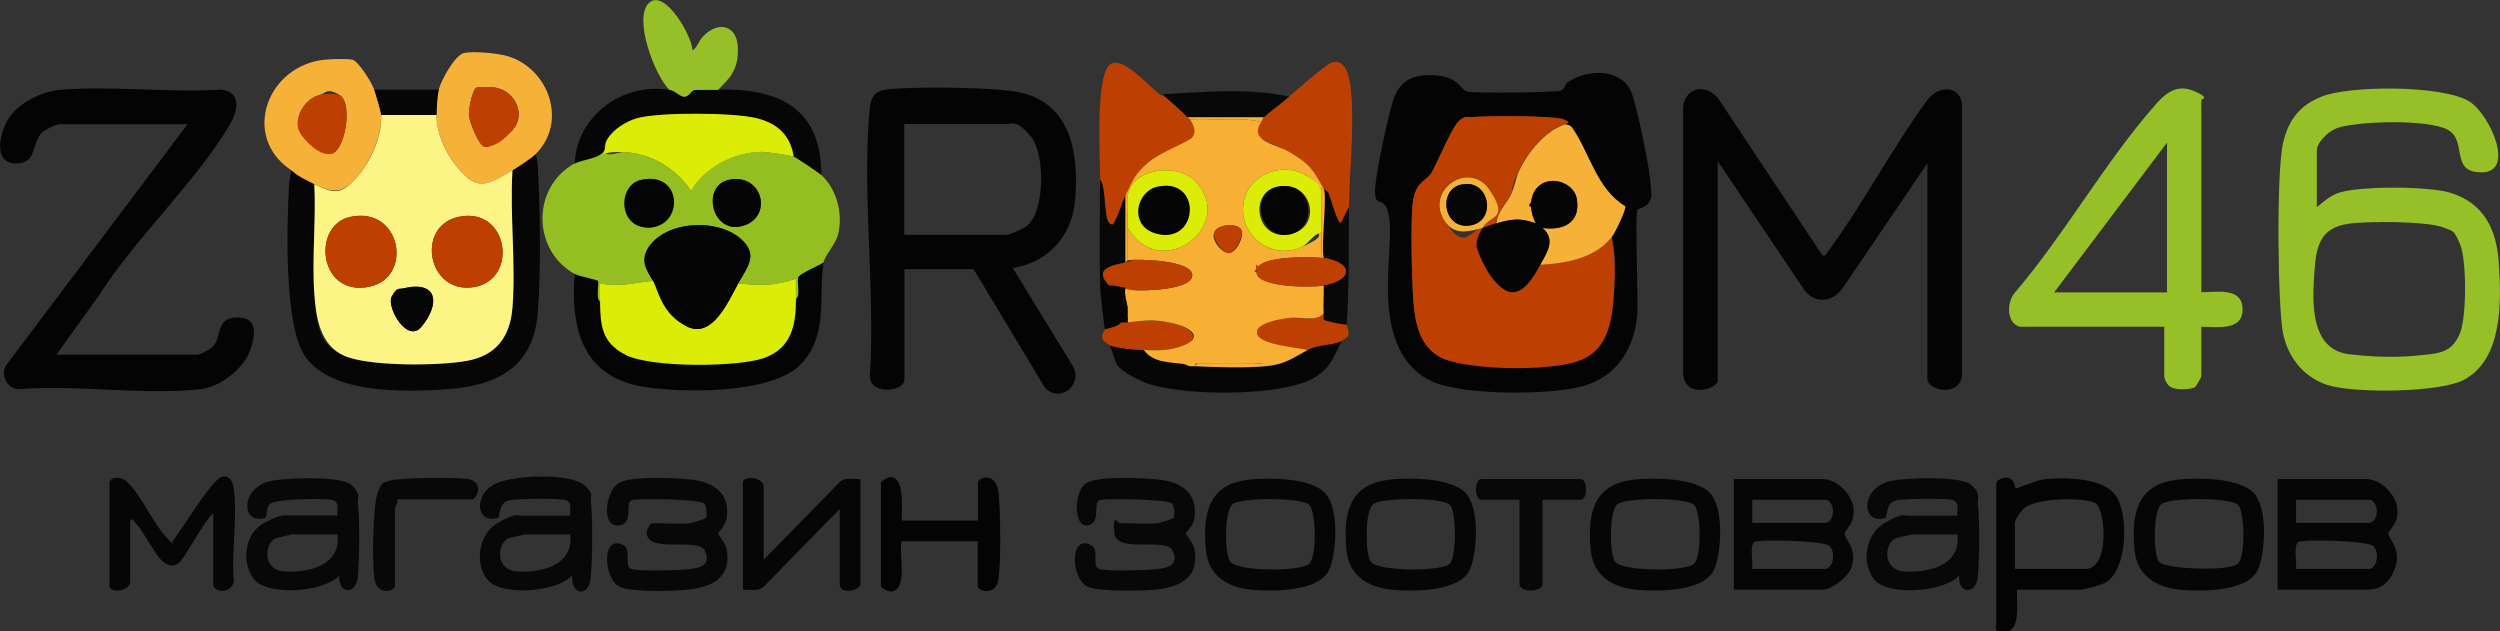 <?xml version="1.0" encoding="UTF-8"?>
<svg id="_Слой_1" xmlns="http://www.w3.org/2000/svg" version="1.1" xmlns:xlink="http://www.w3.org/1999/xlink" viewBox="0 0 1084.9 273.9">
  <rect x="0" y="0" width="1084.9" height="273.9" fill="#333333" stroke="none"/>
  <!-- Generator: Adobe Illustrator 29.3.1, SVG Export Plug-In . SVG Version: 2.1.0 Build 151)  -->
  <defs>
    <style>
      .st0 {
        fill: #94be21;
      }

      .st1 {
        fill: #97c028;
      }

      .st2 {
        fill: #dbec06;
      }

      .st3 {
        fill: #080808;
      }

      .st4 {
        fill: #060606;
      }

      .st5 {
        fill: #be3f02;
      }

      .st6 {
        fill: #fcf484;
      }

      .st7 {
        fill: #f7b034;
      }

      .st8 {
        fill: #f6b138;
      }

      .st9 {
        fill: #040404;
      }
    </style>
  </defs>
  <path class="st9" d="M836.4,70.9l-36.6,53.9c-4.1,6-11.4,7.4-16.4,1.6l-38-56.5v95.5c0,3-13.7,8.1-15-3V46.4c1.1-9,10.4-10.1,15.4-3.4l45.1,67.9c1.4.3,1.7-.8,2.3-1.7,15.3-20.6,27.9-45,43.2-65.8,4.6-6.6,15.1-6.6,15,2.9v117c-1.6,9.3-15,6-15,1.1v-93.5Z"/>
  <path class="st1" d="M1005.4,89.9c2.9-2.3,5.1-4.4,8.6-5.9,8.5-3.5,40.2-3.2,49.2-.4,14.8,4.5,20.3,16.1,21.2,30.8,1.1,16.8,1.7,41.8-15.5,50.6-10.6,5.4-47.9,5.8-59.1,2-10.1-3.4-16.7-11.7-19-22s-3.1-70.1,0-83.1c2.3-9.7,6.9-15.9,16.2-19.8,12.3-5.2,53.4-5.2,64.7,2,8.8,5.6,20.1,30.7,5.2,30.7s-4.8-15.3-16.5-19.3-38.8-2.5-46,0c-3.7,1.2-9,6.1-9,10v24.5ZM1019.2,97.1c-12.1,1.7-14,9.4-14.8,20.2-1,13.9-2.1,34.6,15.5,36.5s26.2.8,34,0,10.8-3.1,13.4-8.6c3.2-6.9,3.2-32.1.3-39.1s-3.3-5.6-6.8-7.2c-6.5-3-33.8-3-41.6-1.8Z"/>
  <path class="st9" d="M710.6,91c-1.2,1.9.4,38.9-.1,45.4-1.2,14.6-8.6,26.7-23,31-14.2,4.2-51.8,4.2-65.4-1.6s-18.6-19.6-19.6-34.4,2-30.6,0-38.8-5.7-2.1-5.8-9.2,6-34.3,7.9-40c3-9.3,10-11.6,19.4-10.6s9.6,6.3,13,7,38.7.4,40.5-.5,1.5-2.7,2.7-3.5c8.5-6.1,23.9-6.3,28,4.8,2.3,6.3,7.6,31.9,8.1,38.9s.6,5.6-.6,8.1-4.7,2.8-5.1,3.4ZM699.4,102.9c1.3-1.7,6.3-11.8,5.9-13.4-12.5-7.5-15.6-23.6-23-34-1.1-1.6-2.4-1.2-2.9-1.6s.5-1.5-.7-2c-4.2-1.8-33.8-1.6-39.8-1s-4.5.6-6,2c-3,2.9-9,17.4-11.7,22.3-1.7,2.9-7.3,8.9-7.8,11.2-1.5,7.6-.7,35.2,0,44,.7,9.6,2.9,20.1,12.1,24.9s46.3,4.9,57,2.2c15.3-4,17.1-17.1,18-31s.4-16.5-1-23.5Z"/>
  <path class="st9" d="M392.4,165.4c-1.4,5-15,5.5-14.9-2.1,2.4-37.3-3.5-79.2-.1-116,.5-5.1,2.1-7.8,7.5-8.5,11.3-1.3,48.1-1.1,58.6,1.5,21.9,5.4,24.8,27.6,23,47-1.4,15.3-11.8,26.6-27,29l26.2,42.8c4.3,8.2-6,15.9-12.2,9.2l-31-51.5h-30v48.5ZM392.4,101.9h44.5c1.2,0,7.1-2.6,8.4-3.6,8.4-6.1,8.2-31.6,2.1-39s-8.1-5.5-10.5-5.5h-44.5v48Z"/>
  <path class="st9" d="M24.4,153.9h61.5c.8,0,5.7-2.5,6.5-3.5,3.9-4.2,1.3-12,9.5-12.6,10.3-.7,9.1,7.5,6.5,14.6s-12.1,15.4-21.5,16.5c-24.7,2.7-53.9-2.1-79.1,0-4.8-.4-7.6-6.2-5.2-10.3L81.4,53.9H25.9c-1.4,0-6.3,2.3-7.5,3.5-4.7,4.3-2.3,13-10.5,13.5-11.6.8-8.1-13.7-3.9-19.9s13.6-11.4,22.9-12.1c22.2-1.7,46.6,1.4,69.1,0,8.8,1,7.3,9.1,3.9,14.9-14.3,24.5-41.2,49.6-56.8,74.2l-18.6,25.9Z"/>
  <path class="st0" d="M262.4,64.9c-.5,4,6,1,8.3,1.1,11.5.4,23,7.3,29.2,16.9,6-10.4,18.9-17.1,31-17,1.6,0,12.1,1.6,13.5,2s11.1,7.1,12,8c6.8,6.3,9.5,16.9,7.3,25.8-1.1,4.4-5.8,9.2-6.3,12.2-1.5,1.2-10.5,5.6-10.8,6.2-1.2,1.9,1.3,7.8-1.2,9.8,0-3,0-6,0-9-8.5,3.1-16.2,3.3-25,2,4-7.2,9-12.4.9-19.4-10.2-8.8-32.2-7.8-39.9,3.9-3.8,5.9-1,9.4,2,14.5-8,.7-14.9,2.9-23,1,0,2.7,0,5.3,0,8-2.3-1.4-.2-8.2-1-9s-7.7-1.8-10-3c-18.6-10.3-18.7-37.8,0-48s11.1-2,13-6ZM278.1,78.1c-10.5,2.4-7.8,21.7,4.5,20.6s13.2-24.6-4.5-20.6ZM316.1,78.1c-12.2,2.8-6.9,25.1,7.5,19.5,11.9-4.6,6.8-22.7-7.5-19.5Z"/>
  <path class="st1" d="M876.9,141.9c-6.2-1.3-6.2-10.4-2.7-14.7,21.6-25.2,39.5-57.2,61.2-81.8,4.5-5.1,9.3-9,16.7-5.9s3.2,3.6,3.2,3.8v83.5c6.7.1,17.8-2.4,17.9,7.5,0,9.5-11.4,7.5-17.9,7.5v21.5c0,.3-2.2,4.3-2.7,4.6-2.1,1.4-8.5,1.4-10.7,0s-2.7-4.3-2.7-4.6v-21.5h-62.5ZM940.4,126.9V61.9l-49,65h49Z"/>
  <path class="st4" d="M126.4,73.9c1.8,1.2,8.5,5.3,10,6,.8,15.5-1.1,32.1,0,47.5s2.5,22.4,13,27c10.8,4.8,41.3,4.4,53.2,2.2,12.8-2.3,18.8-10.5,19.8-23.2,1.5-19.1-1.2-40.2,0-59.5,2.4-1.4,8.2-5.2,10-7,.6,1.8.9,3.6,1,5.5,1,18.1,1.4,45.2,0,63.1-1.9,24.5-18.4,32.1-40.5,33.5-18.2,1.1-51,2.1-61.3-15.7-8.3-14.3-7.1-55.5-6.2-72.9.1-2.2.8-4.3,1-6.5Z"/>
  <path class="st8" d="M162.4,38.9c.8,2.3,2.9,9.1,3,11,.5,8.8-5,21.1-11,27.5s-9.2,6.7-18,2.5-8.2-4.8-10-6c-22-14.7-10.4-45.5,14.5-48,2.7-.3,9.5-.5,12,0s8.3,9.6,9.5,13ZM139.1,41.1c-5.9,1.2-10.8,8.3-9.7,14.2s12,11.9,14.4,11.4c6-1.2,9.4-21.9,3.7-25.4s-6.3-.7-8.3-.3Z"/>
  <path class="st8" d="M232.4,66.9c-1.8,1.8-7.6,5.6-10,7-11.6,6.7-15.4,9.3-24.5-2-4.7-5.9-8.5-14.4-8.5-22s.5-8.8,1-11c.9-3.9,6.9-14.7,10.7-15.8s14.9,0,19.3,1.3c17.8,5.4,26.1,28.6,12,42.5ZM206.6,38.1c-1.6,1-3.4,9.8-3.1,12.2s4.4,13.7,7.3,13.5,10.3-5.8,11.7-7.4c6.1-7,.7-17.1-7.6-18.4-1.4-.2-7.5-.4-8.3.1Z"/>
  <path class="st9" d="M357.4,113.9c-2.4,15,2.3,31-9.6,43.9-12.4,13.4-51.8,12.8-68.8,10-26.2-4.4-31.5-25.2-29.6-48.9,2.3,1.2,9.6,2.7,10,3,.8.8-1.2,7.5,1,9,.2,9.5,2.1,18.6,11.3,23.2s47.9,5.3,59.7,1.3c12-4.1,14-14.1,14-25.5,2.5-2.1,0-8,1.2-9.8s9.3-5,10.8-6.2Z"/>
  <path class="st4" d="M988.4,255.9v-48h38.5c6.4,0,13.3,7,13.5,13.5s-3.5,8-3.9,10.1,5.9,6.4,2.9,14.9-8.5,9.5-12.5,9.5h-38.5ZM996.4,226.9h31.5c4.7,0,4.7-10,0-10h-31.5v10ZM996.4,246.9h31.5c3.9,0,4.8-7.9,1.8-10.1s-30.3-2.9-32.4-1.5-.5,8.9-.9,11.6Z"/>
  <path class="st4" d="M752.4,255.9v-48h38.5c6.4,0,13.3,7,13.5,13.5s-3.5,8-3.9,10.1,5.9,6.4,2.9,14.9c-1.5,4.1-8.5,9.5-12.5,9.5h-38.5ZM760.4,226.9h31.5c4.7,0,4.7-10,0-10h-31.5v10ZM760.4,246.9h31.5c3.9,0,4.8-7.9,1.8-10.1s-30.3-2.9-32.4-1.5-.5,8.9-.9,11.6Z"/>
  <path class="st9" d="M866.4,209.4c.4-1.3,3.5-2.5,5-2.1,3.4.9,2.7,4.6,3.5,4.6s8.8-3.5,12.1-3.9c8.7-1,26.1-.8,31.4,7.4,5.3,8.2,5,31.8-4.7,37.4-1.8,1-9.2,3.1-10.9,3.1h-27.5c-.3,4.3,1.8,17.5-4.5,18.1s-4.5-1.6-4.5-2.6v-62ZM874.4,246.9h30.5c10.9,0,8.8-25.8,4.5-28.5s-26.9-2.5-31.4,2.5-3.6,7-3.6,7.4v18.5Z"/>
  <path class="st3" d="M146.4,223.9c-.1-2.9,1.1-6.3-2.5-7s-25.2-.5-27,2-.6,5.7-2.2,6c-9.8,2.4-10.4-12.1,1.4-15.8,6-1.9,31.7-2.7,36.2,1.2s2.8,5.7,3,8c.9,7.7.7,24.1,0,32s-8.5,7.8-8.1-.5c-6.7,7.3-31.2,9-37,1.5s-3.7-19.8,4-24.1,9.1-3.5,10.5-3.5h21.5ZM146.4,231.9h-19.5c-.4,0-6.7,1.5-7.3,1.7-4.9,2.2-5.7,13.4,3.2,14.3s25.6-1.6,23.6-16.1Z"/>
  <path class="st3" d="M247.4,223.9c-.1-2.9,1.1-6.3-2.5-7s-20.6-.5-23.8.2c-5.4,1.2-3.4,7.3-5.4,7.8-9.8,2.4-10.4-12.1,1.4-15.8s31.6-2.7,36.2,1.2,2.8,4.8,3.1,6.9c.9,7.7.7,25.2,0,33.1-.8,9.6-8.8,7.6-8.1-.5-6.8,7.2-31.1,9.2-37,1.5-5.5-7.2-3.4-19.8,4.7-24.4s8.6-3.1,9.9-3.1h21.5ZM247.4,231.9h-19.5c-.4,0-6.7,1.5-7.3,1.7-4.9,2.2-5.7,13.4,3.2,14.3s25.6-1.6,23.6-16.1Z"/>
  <path class="st5" d="M504.4,40.9c3,2.6,8,6.9,11,10s.7.7,1,1c1.8,2.4,3.2,4.7,1.1,7.6s-14.9,7.4-19.1,10.9-7,8.2-10,14.5-3,8.2-4.2,10.3-1.6,2.6-2.8,1.7c-2.4-1.8-1.4-15.9-4-19,0-9.9-2-43.4,3.9-49.6,4.8-5,16.6,8.3,20.6,11.6s2.3.8,2.5,1Z"/>
  <path class="st3" d="M849.4,223.9c-.1-2.9,1.1-6.3-2.5-7s-20.6-.5-23.8.2c-5.4,1.2-3.4,7.3-5.4,7.8-9.8,2.4-10.4-12.1,1.4-15.8,6-1.9,31.7-2.7,36.2,1.2s2.8,5.7,3,8c.9,7.8.7,24.1,0,32s-8.8,7.6-8.1-.5c-6.7,7.3-31.2,9-37,1.5s-3.3-19.8,4.7-24.4,8.6-3.1,9.9-3.1h21.5ZM849.4,231.9h-19.5c-.4,0-6.7,1.5-7.3,1.7-4.9,2.2-5.7,13.4,3.2,14.3s25.6-1.6,23.6-16.1Z"/>
  <path class="st3" d="M502.9,226.9c.6,0,6.2-1.8,6.4-2.1.6-1,.4-5.4-.8-6.4-2.2-1.7-28.4-2.3-31.4-1.3s1,10-5.2,10.9-6-15.1-.4-18.4,25.6-2.1,31.3-1.5c9.8,1.1,16.9,5.6,15.6,16.4-.5,3.8-3.8,6.6-3.8,7s3.1,4.1,3.6,6.2c2.8,13.4-6.8,17.5-18.2,18.3-5.6.4-24.4.8-28.5-1.6-6.8-4.1-7.3-22.5,1.9-17.9,3.9,1.9.2,9.2,3.6,10.4s21.4.5,24.9.1c5.2-.5,9.8-1.9,7-8s-24.5,1.5-25.3-7.7,1.6-4.3,2.3-4.3c5.1,0,12.2.6,17,0Z"/>
  <path class="st3" d="M299.9,226.9c.6,0,6.2-1.8,6.4-2.1.6-1,.4-5.4-.8-6.4-2.2-1.7-28.4-2.3-31.4-1.3s1,10-5.2,10.9c-8.5,1.2-6-15.1-.4-18.4s25.6-2.1,31.3-1.5c9.8,1.1,16.9,5.6,15.6,16.4-.5,3.8-3.8,6.6-3.8,7s3.1,4.1,3.6,6.2c2.8,13.4-6.9,17.5-18.2,18.3s-24.5.7-28.5-1.6c-6.8-4.1-7.3-22.5,1.9-17.9,3.9,1.9.2,9.2,3.6,10.4s21.4.5,24.9.1c5.2-.5,9.8-1.9,7-8s-24.5,1.5-25.3-7.7c-.1-1.2,1.6-4.3,2.3-4.3,5.1,0,12.2.6,17,0Z"/>
  <path class="st5" d="M559.4,41.9c3.1-2.7,15.4-13.4,18-14.5,7.2-3.2,8.6,8.2,9,13,1.3,16.3-.8,33.3-1,49.5l-3.5,7c-1.7,0-4.3-10.6-5.3-12.7s-2-1.9-2.2-2.2c-4.8-8.7-6.4-11-15.3-16.2s-17.4-4.5-11.7-12.8c.4-.6.6-1.6,1-2,1.9-1.9,8.1-6.4,11-9Z"/>
  <path class="st4" d="M290.4,38.9c2.6.4,4.5,3.1,6.5,3s2.8-2.5,4.2-2.9,8.4,0,10.3-.1c26.3-.7,45.1,7.8,45,37-.9-.9-11.3-7.8-12-8-1.5-9.3-7.2-14.3-16-16.5-9.9-2.5-42.4-2.7-52,0-4.7,1.3-10.4,4.9-12.9,9.2s-.7,3.5-1.1,4.4c-1.9,4-9.5,4.1-13,6,.8-20.8,20.9-35.3,41-32Z"/>
  <path class="st4" d="M47.4,209.4c.9-2.9,5.3-2.5,7.5-.5,6,5.3,11.6,18.3,17.5,24.5s1.2,1.8,2.5,1.5c3.6-4.5,17.1-26.8,21.2-27.9s5,2.8,5.4,5.3c1.6,12.1-1.2,27.5,0,40-1.1,5.5-9,5.1-9,1v-30.5c-3.9,2.9-12.5,20.2-15.2,21.8s-4.9.4-6.4-.7c-3-2.1-8.3-12.7-11.6-16.4s-.9-2.1-2.8-1.7v26.5c0,4.5-9,5.2-9,2v-45Z"/>
  <path class="st4" d="M602.2,208.2c8.7-1,29.1-1.2,34.7,6.8s3.7,27.1.7,32.7c-4.7,9-23.8,9-32.7,8.3s-19.4-4.5-20.6-17.4-.3-28.1,17.8-30.3ZM629.2,219.1c-3.2-3.3-29.6-3.3-33.3-.3s-3.5,21.8-1,25c3.4,4.3,30.9,4.3,34.3.8,2.9-3,2.9-22.6,0-25.5Z"/>
  <path class="st4" d="M541.2,208.2c8.7-1,29.1-1.2,34.7,6.8s3.7,27.1.7,32.7c-4.7,9-23.8,9-32.7,8.3s-19.4-4.5-20.6-17.4-.3-28.1,17.8-30.3ZM568.2,219.1c-3.2-3.3-29.6-3.3-33.3-.3s-3.5,21.8-1,25c3.4,4.3,30.9,4.3,34.3.8s2.9-22.6,0-25.5Z"/>
  <path class="st4" d="M944.2,208.2c8.7-1,29.1-1.2,34.7,6.8s3.7,27.1.7,32.7c-4.7,9-23.8,9-32.7,8.3s-19.4-4.5-20.6-17.4-.3-28.1,17.8-30.3ZM971.2,219.1c-3.2-3.3-29.6-3.3-33.3-.3-3.6,2.9-3.5,21.8-1,25s30.9,4.3,34.3.8,2.9-22.6,0-25.5Z"/>
  <path class="st4" d="M708.2,208.2c8.7-1,29.1-1.2,34.7,6.8s3.7,27.1.7,32.7c-4.7,9-23.8,9-32.7,8.3s-19.4-4.5-20.6-17.4-.3-28.1,17.8-30.3ZM735.2,219.1c-3.2-3.3-29.6-3.3-33.3-.3s-3.5,21.8-1,25c3.4,4.3,30.9,4.3,34.3.8s2.9-22.6,0-25.5Z"/>
  <path class="st4" d="M331.4,242.9l33.4-34.1c2.4-1.7,5.7-.8,8.6-.9v45.5c0,2.7-9,5.1-9,0v-32.5l-33.4,34.1c-2.4,1.7-5.7.8-8.6.9v-46.5c0-3.2,9-2.5,9,2v31.5Z"/>
  <path class="st9" d="M391.4,225.9h33v-16.5c0-2.1,8.1-5.2,9,5s1,32.1-.3,37.8c-1.4,6.4-8.8,4.3-8.8,2.2v-19.5h-33c-1.5,5.1,3.2,21.1-4.7,21.8-1.2.1-4.3-1.6-4.3-2.3v-45c0-.5,2.7-2.2,3.7-2.3,6.9-.7,5.2,14.5,5.3,18.8Z"/>
  <path class="st4" d="M481.4,149.9c5.3,1.4,9.6,1.8,15,2,4,5.5,11,5.2,17,6l3,1c.7,0,1.3,0,2,0,8.6.5,22.6.8,31,0s11.5-3.5,18-7,9.8-1.6,15-4c-3.6,6.4-4.1,10.6-11.1,15.4-13.2,9.3-61.5,8.9-75.9,2.1s-10-8.3-14-15.5Z"/>
  <path class="st1" d="M290.4,38.9c-6.3-6.2-15.8-31.2-8.7-37.7,6.8-6.3,18.8,14.7,18.8,20.7,2-1.2,2.7-4.1,4.5-6,6.3-6.8,14.8-5.4,15.2,4.7s-4,13.7-8.6,18.4c-1.9,0-9.8,0-10.3.1-1.4.3-2.2,2.8-4.2,2.9s-3.9-2.6-6.5-3Z"/>
  <path class="st3" d="M669.4,216.9v36.5c0,3.8-10,3.8-10,0v-36.5h-16.5c-3.2,0-3.2-9,0-9h43c3.2,0,3.2,9,0,9h-16.5Z"/>
  <path class="st3" d="M172.4,216.9c.5,1.3-1,3-1,3.5v34c0,2.1-7.7,4.4-8.9-3.1s-.6-32.2,1.4-37.5,2.6-4.2,4.9-5.1c3.8-1.5,29.1-1.6,34-.9,7.7,1.2,4,8.9,2.1,8.9h-32.5Z"/>
  <path class="st3" d="M559.4,41.9c-2.9,2.6-9.1,7.1-11,9h-33c-3-3.1-8-7.4-11-10,17.8-1,37.5-2.8,55,1Z"/>
  <path class="st3" d="M585.4,89.9c-.2,17.1.2,33.9-1,51-1.5.2-9.5-1.7-9.9-2.1s0-2-.1-2.9c-.3-4,.2-8,0-12,13.5-2.6,12.4-10.1,0-12-1.2-5.3,1.6-26.8,0-30,.2.3,1.6.9,2.2,2.2,1,2.1,3.6,12.7,5.3,12.7l3.5-7Z"/>
  <path class="st5" d="M574.4,135.9c0,.8-.3,2.4.1,2.9s8.4,2.3,9.9,2.1c0,1,1.2,2.7.8,4.3s-2.6,2.2-2.8,2.7c-5.2,2.4-9.9,1.3-15,4-3.4-1.2-24.9-2.3-21.6-9s10.9-4.7,14.1-5,11.9,1.8,14.5-2Z"/>
  <path class="st5" d="M496.4,151.9c-5.4-.2-9.7-.6-15-2-.5-.9-2.5-1.4-2.9-2.7-.7-2,.9-3.8.9-4.3,2-.5,4.2-1,6-2s.7-.7,1-1c.6-.1,1.3,0,2,0s.7,0,1,0c7-.7,12.1-1.3,19.2.3s14.8,6.6,3,10.4c-5,1.6-10,1.4-15.2,1.3Z"/>
  <path class="st4" d="M190.4,38.9c-.5,2.2-1,8.5-1,11h-24c-.1-1.9-2.2-8.7-3-11h28Z"/>
  <path class="st3" d="M477.4,77.9c2.6,3.1,1.6,17.2,4,19s2.2-.8,2.8-1.7c1.3-2.1,2.7-7.1,4.2-10.3v29c-6,1.3-14.2,2.8-7,10-1.1-.2-2.5-1.4-4-1-.4-14.9-.1-30.1,0-45Z"/>
  <path class="st9" d="M481.4,123.9c.6.1,1.4-.1,2,0,5.6,1.4,2.5,6.9,6,10,.1,1,0,2,0,3l-1,3c-.7,0-1.4-.1-2,0s-.9.5-1,1c-1.8,1-4,1.5-6,2-.7-6.9-1.8-12.8-2-20,1.5-.4,2.9.8,4,1Z"/>
  <path class="st5" d="M699.4,102.9c1.4,7.1,1.5,16.2,1,23.5-.9,13.9-2.6,27-18,31s-47.4,2.7-57-2.2-11.4-15.3-12.1-24.9c-.6-8.8-1.4-36.4,0-44s6.1-8.3,7.8-11.2c2.8-4.8,8.7-19.3,11.7-22.3s4-1.8,6-2c5.9-.6,35.6-.7,39.8,1s.6,1.9.7,2c-8.8,2.7-16.4,12.2-20.2,20.3s-2.1,7-3.6,10.4-5.7,7.1-6.2,12.3c-1.8.5-3.7,1.4-6,2,3-5.8,8.3-8.5,3-16.5-8.8-13.3-28.3.1-19.5,13.5s10.5,4.6,16.5,3c-1.4,2.7-3.1,5.8-2.4,8.8s10.2,17.1,12,18.1c7,4.1,12.5-5.6,15.4-10.9,11.1-.6,23.6-2.7,31-12Z"/>
  <path class="st8" d="M679.4,53.9c.4.4,1.8,0,2.9,1.6,7.4,10.5,10.5,26.5,23,34,.4,1.6-4.5,11.7-5.9,13.4-7.4,9.3-19.9,11.4-31,12,3-5.5,6.8-10.8,1-16,9,1.3,16.5-2.3,14.9-12.4-1.5-9.3-18.3-12.3-19.9,1.4,0,.1-.7.4-.7,1.2s.6.6.7.8c.4,3,.8,4.1,2,7-7.2-2.5-10.2-1.8-17,0,.5-5.2,4.3-8.3,6.2-12.3s2.1-7,3.6-10.4c3.8-8.1,11.4-17.6,20.2-20.3Z"/>
  <path class="st2" d="M320.4,122.9c8.8,1.3,16.5,1.1,25-2,0,3,0,6,0,9,0,11.3-2,21.3-14,25.5-11.8,4-48.6,4.2-59.7-1.3s-11.1-13.7-11.3-23.2,0-5.3,0-8c8.1,1.9,15-.3,23-1,2.2,3.8,11.7,18.3,14.7,19.8,11,5.4,17.9-10.8,22.3-18.8Z"/>
  <path class="st2" d="M344.4,67.9c-1.4-.4-11.9-2-13.5-2-12,0-25,6.6-31,17-6.2-9.6-17.6-16.5-29.2-16.9s-8.9,2.9-8.3-1.1c.4-.9,0-2.6,1.1-4.4,2.5-4.3,8.1-7.8,12.9-9.2,9.7-2.7,42.2-2.5,52,0,8.8,2.2,14.5,7.2,16,16.5Z"/>
  <path class="st9" d="M320.4,122.9c-4.4,8-11.2,24.2-22.3,18.8s-12.5-16-14.7-19.8-5.8-8.6-2-14.5c7.7-11.7,29.7-12.7,39.9-3.9,8.1,7,3,12.3-.9,19.4Z"/>
  <path class="st9" d="M278.1,78.1c17.8-4.1,18.9,19.2,4.5,20.6s-15-18.2-4.5-20.6Z"/>
  <path class="st9" d="M316.1,78.1c14.3-3.3,19.3,14.8,7.5,19.5-14.4,5.6-19.7-16.7-7.5-19.5Z"/>
  <path class="st6" d="M189.4,49.9c0,7.6,3.8,16.2,8.5,22,9.1,11.3,12.9,8.7,24.5,2-1.2,19.3,1.5,40.4,0,59.5-1,12.7-7,20.9-19.8,23.2-11.9,2.2-42.5,2.5-53.2-2.2-10.5-4.6-12.3-16.7-13-27-1.1-15.4.8-32,0-47.5,8.8,4.3,11.5,4.5,18-2.5s11.5-18.7,11-27.5h24ZM152.1,94.1c-17,3.5-13.9,35,8.3,30.3,18.9-4,13.9-34.9-8.3-30.3ZM199.1,94.1c-18.9,3.9-13.6,33.7,6.5,30.5,19.6-3.1,15.2-35.1-6.5-30.5ZM175.1,125.1c-1.6.4-4.6,2.4-5.2,3.8-2.1,4.6,6.8,20.4,13,12.9,8-9.7,7.5-20.2-7.8-16.7Z"/>
  <path class="st5" d="M139.1,41.1c2-.4,6.7-.7,8.3.3,5.8,3.5,2.3,24.2-3.7,25.4s-13.8-8.2-14.4-11.4c-1.1-6,3.8-13,9.7-14.2Z"/>
  <path class="st5" d="M206.6,38.1c.8-.5,6.8-.3,8.3-.1,8.3,1.4,13.6,11.5,7.6,18.4s-9.9,7.2-11.7,7.4c-2.9.3-7-10.9-7.3-13.5s1.5-11.2,3.1-12.2Z"/>
  <path class="st7" d="M547.4,52.9c-5.7,8.3,5.8,9.5,11.7,12.8,8.9,5.2,10.6,7.5,15.3,16.2,0-.2-.7.1-1,0-3.2-1.6-3.9-4-6.4-5.6-9.9-6.3-24.4-1-27.1,10.6-3.3,14.3,11.1,26.3,24.5,20.5s5-5.6,9-6.5v11c-5.4-.6-23.4-.6-27,3.5s-1.2,1.6-1.1,3c.7,6.4,24,6.5,29.1,5.5.2,4-.3,8,0,12-2.6,3.8-10,1.6-14.5,2s-12.6,2.1-14.1,5c-3.3,6.7,18.1,7.8,21.6,9-6.5,3.5-9.7,6.2-18,7-1-1.7-3.8-1-5.5-1-6.7,0-13.4,0-20,0s-4.4-.6-5.5,1c-.7,0-1.3,0-2,0s-1.1-.8-3-1c-6-.8-13-.5-17-6,5.2.2,10.2.3,15.2-1.3,11.8-3.8,5.6-8.5-3-10.4s-12.2-1-19.2-.3c0-1,0-2,0-3s.1-2,0-3c-.3-2.8-1.7-5.8-1-9,.8,0,1.9.9,3.4,1,4.4.4,25.6,0,25.6-6.5s-23.3-7.1-28-6.5c0-4.7,0-9.3,0-14,14.7,24.5,47.9-1.9,29-20.5-8.2-8-27.5-5.1-29,6.5h-1c3-6.3,4.3-9.8,10-14.5s17.5-8.8,19.1-10.9.7-5.2-1.1-7.6c10.2.6,21.1-1.3,31,1ZM538.2,99.1c-2.4-2.3-9.8-1.8-11.3,1.8s4,9.6,6.9,8.9,7-8.2,4.4-10.7Z"/>
  <path class="st8" d="M548.4,50.9c-.4.4-.6,1.4-1,2-9.9-2.3-20.8-.4-31-1-.3-.3-.7-.7-1-1h33Z"/>
  <path class="st8" d="M549.4,158.9c-8.4.8-22.4.5-31,0,1-1.7,3.8-1,5.5-1,6.7,0,13.4,0,20,0s4.4-.6,5.5,1Z"/>
  <path class="st8" d="M516.4,158.9l-3-1c1.9.2,2.8,1,3,1Z"/>
  <path class="st5" d="M573.4,111.9c.3,0,.7,0,1,0,12.4,1.9,13.5,9.4,0,12-5.1,1-28.4.9-29.1-5.5s.2-2,1.1-3c3.6-4.1,21.6-4.1,27-3.5Z"/>
  <path class="st8" d="M574.4,111.9c-.3,0-.7,0-1,0v-30c.3.1.9-.2,1,0,1.6,3.2-1.2,24.7,0,30Z"/>
  <path class="st3" d="M489.4,139.9c-.3,0-.7,0-1,0l1-3c0,1,0,2,0,3Z"/>
  <path class="st3" d="M485.4,140.9c.1-.5.5-.9,1-1-.3.3-.6.8-1,1Z"/>
  <path class="st5" d="M488.4,124.9c-1.5-.2-3.4-.7-5-1s-1.4.1-2,0c-7.2-7.2,1-8.7,7-10s.7-1,1-1c4.7-.6,28,0,28,6.5s-21.2,6.9-25.6,6.5-2.7-.9-3.4-1Z"/>
  <path class="st8" d="M489.4,98.9c0,4.7,0,9.3,0,14-.3,0-.7.9-1,1v-29h1c-.5,4,0,9.7,0,14Z"/>
  <path class="st3" d="M488.4,124.9c-.7,3.2.7,6.2,1,9-3.5-3.1-.4-8.6-6-10,1.6.3,3.5.8,5,1Z"/>
  <path class="st9" d="M664.4,87.9c1.7-13.8,18.5-10.8,19.9-1.4,1.6,10.2-6,13.7-14.9,12.4,5.8,5.1,2,10.5-1,16s-8.4,15-15.4,10.9-11.4-16-12-18.1c-.8-3,1-6.1,2.4-8.8,2.3-.6,4.2-1.5,6-2,6.8-1.8,9.8-2.5,17,0-1.2-2.9-1.6-4-2-7v-2Z"/>
  <path class="st8" d="M643.4,98.9c-6,1.6-12.2,3.5-16.5-3-8.8-13.4,10.7-26.7,19.5-13.5s0,10.7-3,16.5ZM634.1,80.1c-10.4,2.3-7.7,20.3,4.6,17.6,10.9-2.4,7.7-20.3-4.6-17.6Z"/>
  <path class="st4" d="M664.4,89.9c0-.2-.7-.4-.7-.8,0-.8.7-1.1.7-1.2v2Z"/>
  <path class="st5" d="M152.1,94.1c22.2-4.6,27.3,26.3,8.3,30.3-22.2,4.7-25.3-26.8-8.3-30.3Z"/>
  <path class="st5" d="M199.1,94.1c21.8-4.5,26.1,27.4,6.5,30.5-20.1,3.2-25.4-26.6-6.5-30.5Z"/>
  <path class="st4" d="M175.1,125.1c15.2-3.5,15.8,7.1,7.8,16.7-6.1,7.4-15.1-8.3-13-12.9s3.6-3.4,5.2-3.8Z"/>
  <path class="st2" d="M489.4,98.9c0-4.3-.5-10,0-14,1.6-11.6,20.8-14.5,29-6.5,18.9,18.6-14.3,45-29,20.5ZM502.1,81.1c-10,2.3-8.6,20,2.8,20.8s15.9-25.1-2.8-20.8Z"/>
  <path class="st2" d="M573.4,100.9c-4,.9-5.2,4.9-9,6.5-13.4,5.7-27.8-6.2-24.5-20.5,2.7-11.6,17.2-16.9,27.1-10.6s3.2,4,6.4,5.6v19ZM554.1,81.1c-12.3,2.8-9,23.5,5.6,20.6s9.9-24.1-5.6-20.6Z"/>
  <path class="st5" d="M538.2,99.1c2.5,2.4-2.4,10.1-4.4,10.7-2.9.8-7.8-6.6-6.9-8.9,1.5-3.6,8.9-4.1,11.3-1.8Z"/>
  <path class="st4" d="M634.1,80.1c12.2-2.7,15.4,15.2,4.6,17.6-12.3,2.7-15-15.3-4.6-17.6Z"/>
  <path class="st9" d="M502.1,81.1c18.7-4.3,18.3,22,2.8,20.8s-12.8-18.5-2.8-20.8Z"/>
  <path class="st9" d="M554.1,81.1c15.5-3.6,18.3,17.9,5.6,20.6s-17.8-17.7-5.6-20.6Z"/>
</svg>